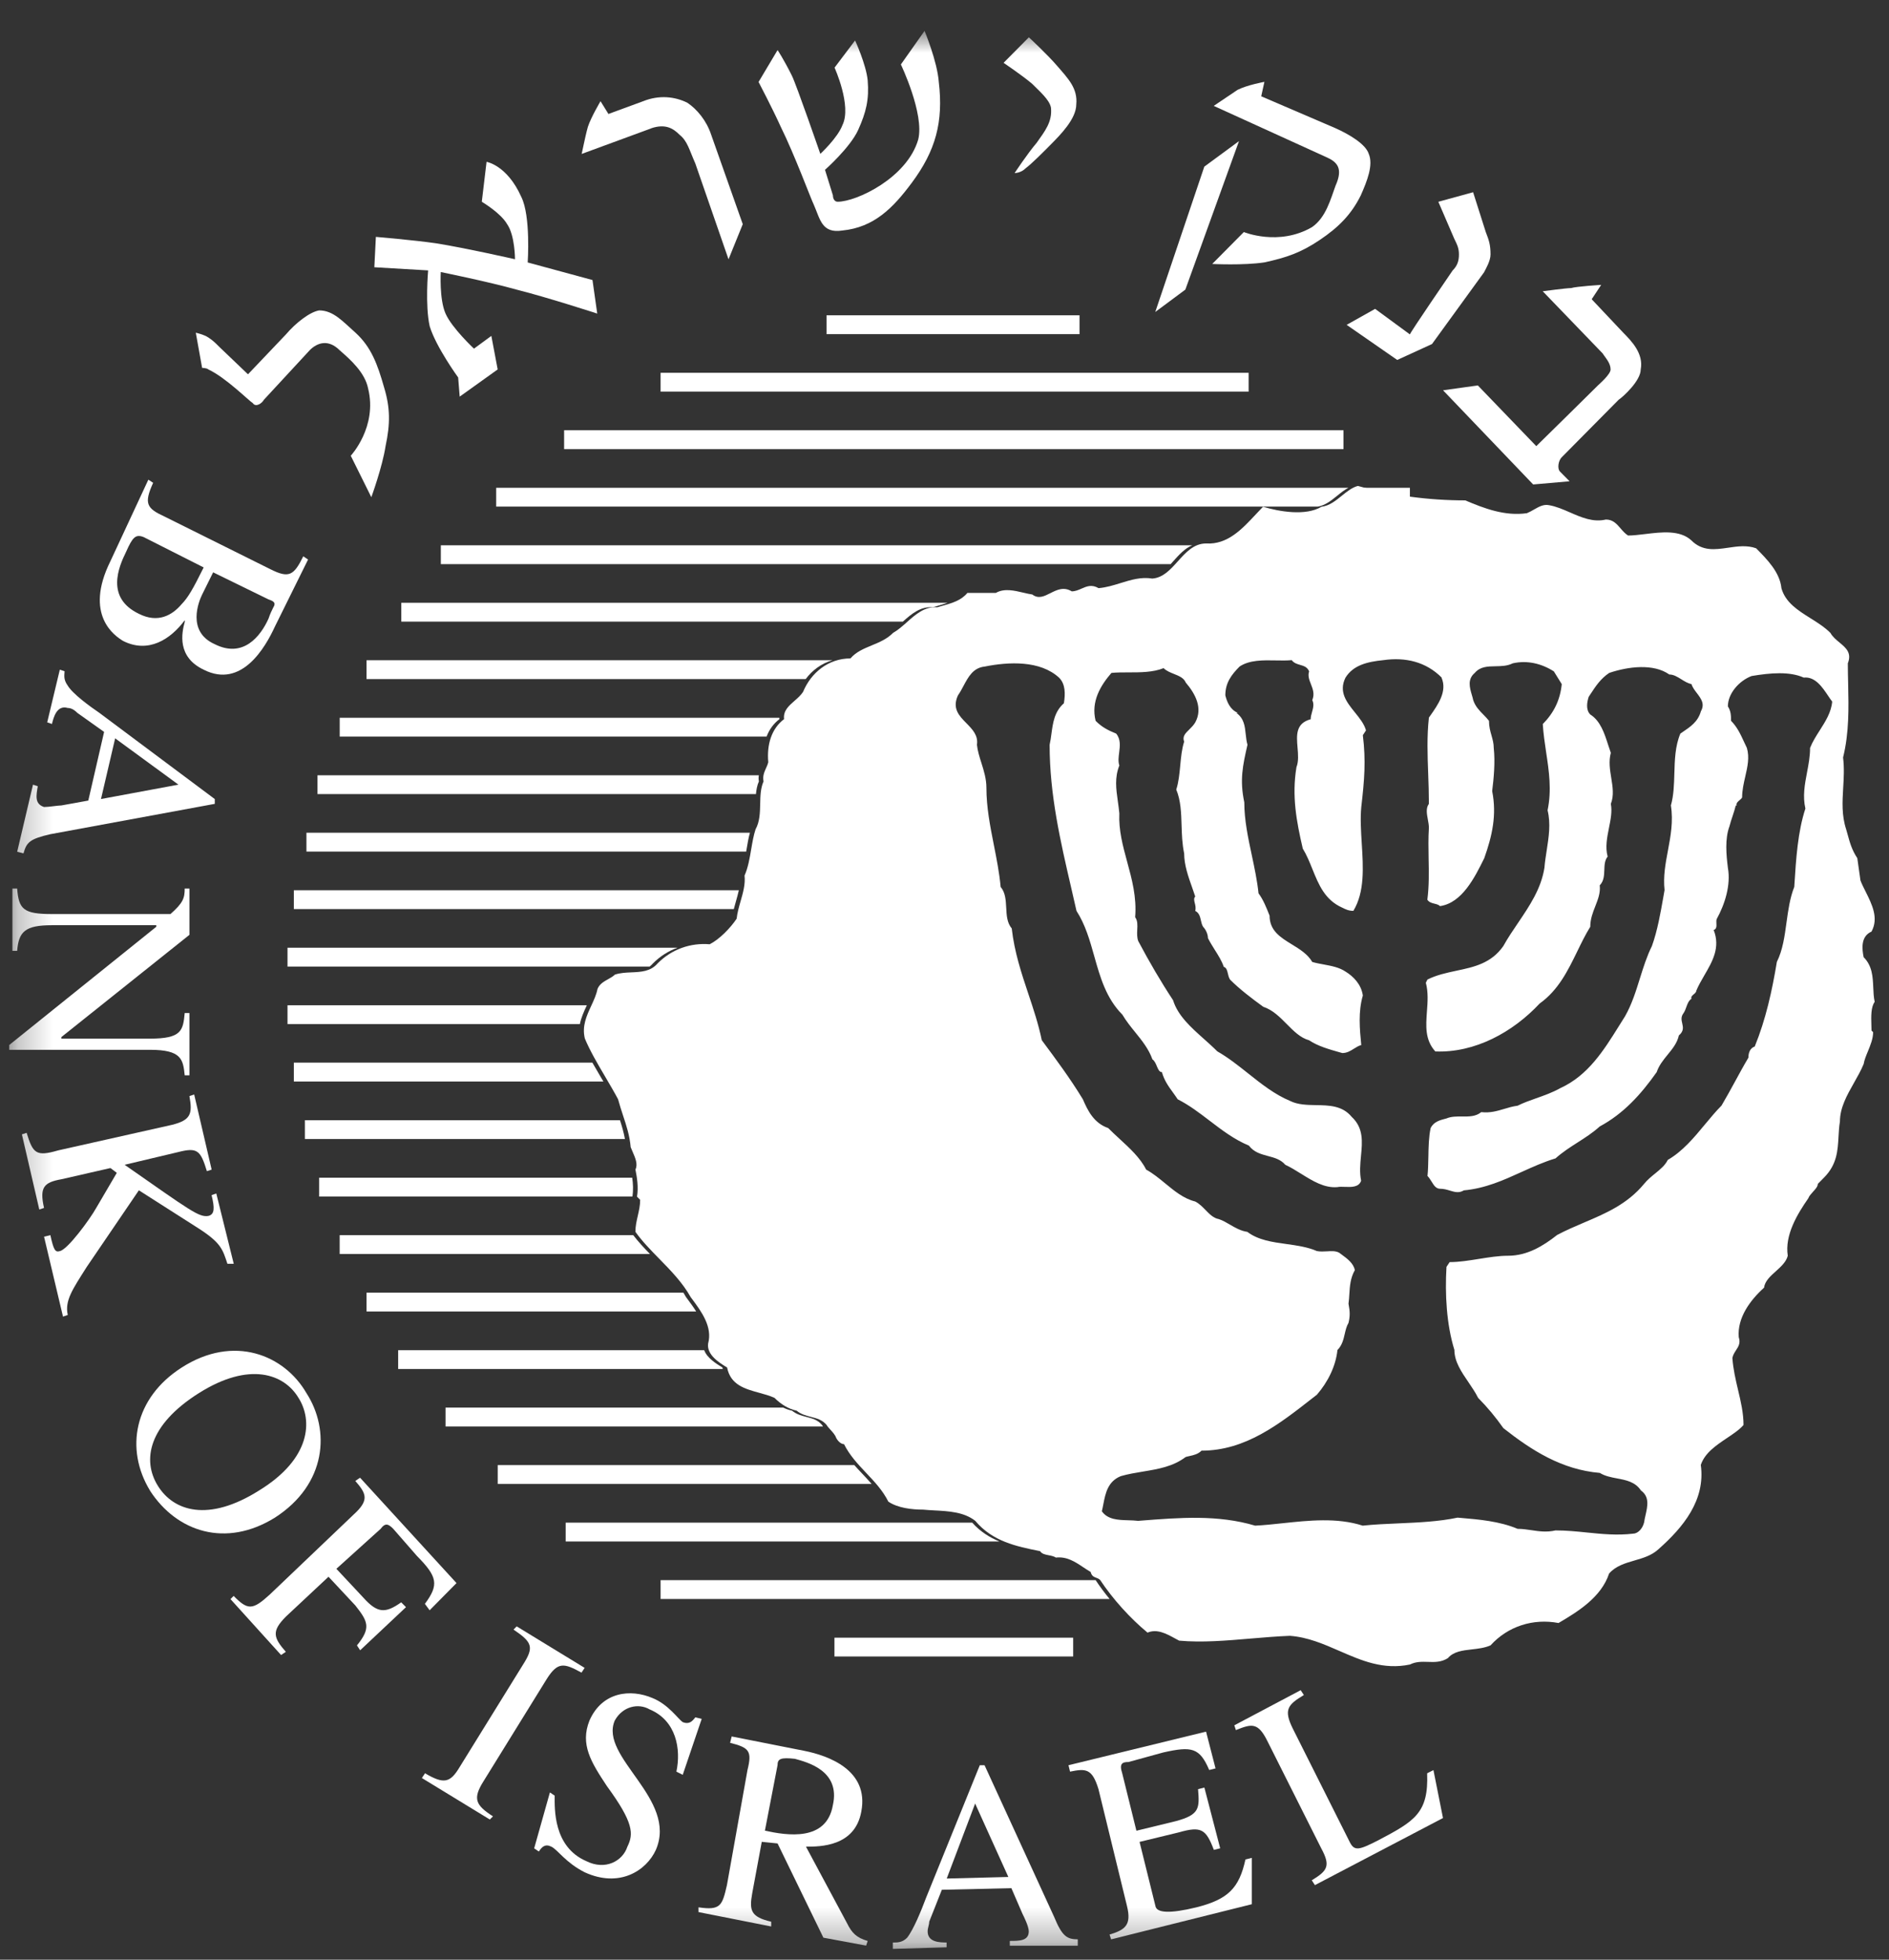 <svg width="54" height="56" viewBox="0 0 54 56" fill="none" xmlns="http://www.w3.org/2000/svg">
<rect x="0" y="0" width="54" height="56" fill="#333333" stroke="none"/>
<mask id="mask0_3928_1396" style="mask-type:luminance" maskUnits="userSpaceOnUse" x="0" y="0" width="54" height="56">
<path d="M53.59 0.883H0.264V55.691H53.59V0.883Z" fill="white"/>
</mask>
<g mask="url(#mask0_3928_1396)">
<path d="M5.415 30.728V28.948H5.28C5.234 29.452 5.189 29.68 4.286 29.68H1.755V29.635L5.415 26.714V25.391H5.28C5.28 25.665 5.234 25.801 4.873 26.12H1.484C0.671 26.12 0.535 25.982 0.49 25.391H0.355V27.171H0.49C0.535 26.623 0.716 26.439 1.484 26.439H4.467V26.484L0.264 29.862V29.999H4.286C5.189 29.999 5.234 30.271 5.28 30.728H5.415Z" fill="white"/>
</g>
<mask id="mask1_3928_1396" style="mask-type:luminance" maskUnits="userSpaceOnUse" x="0" y="0" width="54" height="56">
<path d="M53.59 0.883H0.264V55.691H53.59V0.883Z" fill="white"/>
</mask>
<g mask="url(#mask1_3928_1396)">
<path d="M6.048 34.152C6.138 34.518 6.138 34.699 5.959 34.746C5.688 34.791 5.46 34.608 3.563 33.285L5.101 32.92C5.643 32.782 5.733 32.874 5.914 33.467L6.05 33.422L5.551 31.276L5.415 31.322C5.506 31.825 5.46 32.007 4.918 32.143L1.665 32.873C1.032 33.056 0.942 32.964 0.761 32.371L0.626 32.416L1.123 34.563L1.259 34.518C1.123 33.923 1.259 33.787 1.756 33.698L3.157 33.378L3.339 33.515L2.75 34.519C2.571 34.839 1.937 35.706 1.711 35.751C1.575 35.797 1.53 35.706 1.44 35.295L1.259 35.34L1.801 37.623L1.937 37.576C1.847 37.165 2.074 36.844 2.478 36.206L3.97 34.014L5.688 35.11C6.321 35.52 6.366 35.704 6.501 36.114H6.682L6.183 34.105L6.048 34.152Z" fill="white"/>
</g>
<mask id="mask2_3928_1396" style="mask-type:luminance" maskUnits="userSpaceOnUse" x="0" y="0" width="54" height="56">
<path d="M53.59 0.883H0.264V55.691H53.59V0.883Z" fill="white"/>
</mask>
<g mask="url(#mask2_3928_1396)">
<path d="M4.286 42.594C5.054 43.781 6.456 44.237 7.857 43.369C9.348 42.411 9.439 40.86 8.761 39.811C8.128 38.716 6.683 38.123 5.192 39.08C3.836 39.948 3.565 41.408 4.288 42.595M4.511 42.456C4.059 41.726 4.24 40.721 5.686 39.809C7.132 38.898 8.126 39.262 8.534 39.947C8.941 40.585 8.896 41.681 7.403 42.594C5.957 43.505 4.963 43.187 4.511 42.456Z" fill="white"/>
</g>
<mask id="mask3_3928_1396" style="mask-type:luminance" maskUnits="userSpaceOnUse" x="0" y="0" width="54" height="56">
<path d="M53.59 0.883H0.264V55.691H53.59V0.883Z" fill="white"/>
</mask>
<g mask="url(#mask3_3928_1396)">
<path d="M10.296 47.158L11.606 45.926L11.469 45.788C11.017 46.107 10.793 46.107 10.384 45.651L9.616 44.83L10.881 43.688C11.016 43.505 11.107 43.551 11.242 43.688L11.92 44.464C12.507 45.057 12.552 45.285 12.146 45.832L12.282 46.015L13.05 45.238L10.293 42.227L10.157 42.319C10.473 42.683 10.564 42.866 10.112 43.277L7.718 45.56C7.219 46.017 7.085 46.017 6.679 45.605L6.589 45.696L8.035 47.294L8.171 47.202C7.809 46.791 7.764 46.609 8.171 46.198L9.391 45.057L10.159 45.879C10.52 46.336 10.611 46.518 10.204 47.019L10.294 47.156L10.296 47.158Z" fill="white"/>
</g>
<mask id="mask4_3928_1396" style="mask-type:luminance" maskUnits="userSpaceOnUse" x="0" y="0" width="54" height="56">
<path d="M53.59 0.883H0.264V55.691H53.59V0.883Z" fill="white"/>
</mask>
<g mask="url(#mask4_3928_1396)">
<path d="M12.059 50.808L14.002 51.994L14.093 51.904C13.596 51.585 13.506 51.402 13.822 50.901L15.629 47.98C15.946 47.478 16.126 47.524 16.623 47.797L16.713 47.661L14.77 46.475L14.68 46.567C15.222 46.933 15.268 47.07 14.951 47.569L13.143 50.49C12.871 50.947 12.692 50.993 12.15 50.673L12.059 50.81V50.808Z" fill="white"/>
</g>
<mask id="mask5_3928_1396" style="mask-type:luminance" maskUnits="userSpaceOnUse" x="0" y="0" width="54" height="56">
<path d="M53.59 0.883H0.264V55.691H53.59V0.883Z" fill="white"/>
</mask>
<g mask="url(#mask5_3928_1396)">
<path d="M20.059 49.119L19.878 49.074C19.833 49.119 19.741 49.303 19.517 49.211C19.381 49.12 19.11 48.709 18.659 48.526C18.026 48.253 17.213 48.343 16.851 49.166C16.579 49.849 16.895 50.353 17.348 51.038C18.116 52.087 18.116 52.406 17.934 52.772C17.8 53.183 17.303 53.456 16.759 53.183C15.81 52.772 15.856 51.677 15.856 51.312L15.72 51.22L15.27 52.818L15.404 52.909C15.494 52.772 15.585 52.681 15.765 52.772C15.946 52.862 16.172 53.228 16.714 53.502C17.708 53.958 18.478 53.456 18.749 52.862C19.381 51.402 17.122 50.215 17.574 49.166C17.801 48.756 18.252 48.664 18.568 48.846C19.336 49.166 19.472 49.987 19.336 50.626L19.517 50.717L20.059 49.119Z" fill="white"/>
</g>
<mask id="mask6_3928_1396" style="mask-type:luminance" maskUnits="userSpaceOnUse" x="0" y="0" width="54" height="56">
<path d="M53.59 0.883H0.264V55.691H53.59V0.883Z" fill="white"/>
</mask>
<g mask="url(#mask6_3928_1396)">
<path d="M24.802 55.464C24.485 55.373 24.35 55.235 24.215 54.96L23.04 52.77C23.447 52.77 24.441 52.77 24.622 51.766C24.848 50.579 23.673 50.168 22.995 50.032L20.916 49.621L20.871 49.803C21.413 49.94 21.504 50.032 21.368 50.579L20.781 53.866C20.645 54.458 20.6 54.596 19.968 54.504V54.64L22.046 55.051V54.915C21.459 54.777 21.414 54.594 21.505 54.093L21.776 52.632L22.228 52.678L23.538 55.371L24.76 55.598L24.805 55.462L24.802 55.464ZM22.227 50.443C22.227 50.26 22.317 50.215 22.724 50.26C23.041 50.351 24.035 50.581 23.809 51.583C23.628 52.632 22.498 52.451 21.866 52.313L22.227 50.443Z" fill="white"/>
</g>
<mask id="mask7_3928_1396" style="mask-type:luminance" maskUnits="userSpaceOnUse" x="0" y="0" width="54" height="56">
<path d="M53.59 0.883H0.264V55.691H53.59V0.883Z" fill="white"/>
</mask>
<g mask="url(#mask7_3928_1396)">
<path d="M30.813 55.418C30.497 55.418 30.361 55.327 30.135 54.779L28.145 50.443H28.009L26.473 54.231C26.337 54.596 26.112 55.145 25.931 55.373C25.795 55.51 25.66 55.51 25.523 55.51V55.692L27.06 55.646V55.509C26.879 55.509 26.518 55.509 26.518 55.19C26.518 55.096 26.563 55.007 26.563 54.915L26.924 54.002L28.912 53.956L29.228 54.687C29.273 54.777 29.409 55.051 29.409 55.19C29.409 55.464 29.138 55.464 28.867 55.464V55.601H30.81V55.418H30.813ZM27.063 53.683L27.876 51.538L28.825 53.636L27.063 53.681V53.683Z" fill="white"/>
</g>
<mask id="mask8_3928_1396" style="mask-type:luminance" maskUnits="userSpaceOnUse" x="0" y="0" width="54" height="56">
<path d="M53.59 0.883H0.264V55.691H53.59V0.883Z" fill="white"/>
</mask>
<g mask="url(#mask8_3928_1396)">
<path d="M35.784 53.09L35.603 53.136C35.423 53.957 35.106 54.276 34.202 54.504C33.448 54.687 33.057 54.671 33.028 54.459L32.576 52.634L33.706 52.36C34.339 52.179 34.475 52.27 34.7 52.862L34.881 52.817L34.429 51.081L34.248 51.127C34.293 51.674 34.293 51.857 33.616 52.04L32.486 52.315L32.08 50.672C31.99 50.398 32.08 50.351 32.26 50.351L33.255 50.078C34.068 49.895 34.294 49.94 34.567 50.579L34.748 50.534L34.477 49.483L30.544 50.443L30.589 50.626C31.041 50.534 31.221 50.534 31.402 51.128L32.215 54.46C32.351 55.009 32.17 55.145 31.718 55.282L31.763 55.419L35.784 54.415V53.09Z" fill="white"/>
</g>
<mask id="mask9_3928_1396" style="mask-type:luminance" maskUnits="userSpaceOnUse" x="0" y="0" width="54" height="56">
<path d="M53.59 0.883H0.264V55.691H53.59V0.883Z" fill="white"/>
</mask>
<g mask="url(#mask9_3928_1396)">
<path d="M37.183 48.298L35.285 49.302L35.33 49.439C35.782 49.258 35.963 49.209 36.234 49.76L37.77 52.818C38.041 53.32 37.952 53.456 37.499 53.731L37.589 53.869L41.25 51.952L40.977 50.582L40.797 50.673C40.842 51.814 40.435 52.041 39.396 52.59C38.854 52.865 38.718 52.91 38.583 52.635L36.956 49.395C36.685 48.848 36.82 48.712 37.273 48.437L37.182 48.299L37.183 48.298Z" fill="white"/>
</g>
<mask id="mask10_3928_1396" style="mask-type:luminance" maskUnits="userSpaceOnUse" x="0" y="0" width="54" height="56">
<path d="M53.59 0.883H0.264V55.691H53.59V0.883Z" fill="white"/>
</mask>
<g mask="url(#mask10_3928_1396)">
<path d="M8.851 10.01C9.077 9.782 9.393 9.691 9.711 10.01C10.027 10.284 10.434 10.649 10.524 11.105C10.794 12.201 10.027 13.023 10.027 13.023L10.615 14.208C10.615 14.208 10.931 13.344 11.022 12.748C11.158 12.11 11.158 11.653 10.977 11.061C10.796 10.423 10.615 9.919 10.163 9.508C9.802 9.189 9.531 8.87 9.124 8.87C8.853 8.915 8.446 9.235 8.175 9.555L7.089 10.696L6.276 9.919C6.14 9.783 6.095 9.738 5.959 9.646C5.823 9.555 5.597 9.508 5.597 9.508L5.778 10.513C5.778 10.513 5.914 10.513 5.959 10.559C6.456 10.789 7.133 11.47 7.224 11.517C7.314 11.655 7.496 11.517 7.541 11.427L8.851 10.011V10.01Z" fill="white"/>
</g>
<mask id="mask11_3928_1396" style="mask-type:luminance" maskUnits="userSpaceOnUse" x="0" y="0" width="54" height="56">
<path d="M53.59 0.883H0.264V55.691H53.59V0.883Z" fill="white"/>
</mask>
<g mask="url(#mask11_3928_1396)">
<path d="M10.703 7.637L12.239 7.727C12.239 7.727 12.149 8.731 12.284 9.325C12.465 9.918 13.097 10.786 13.097 10.786L13.141 11.334L14.227 10.557L14.046 9.599L13.549 9.963C13.549 9.963 12.915 9.371 12.736 8.959C12.555 8.548 12.6 7.774 12.6 7.774C12.6 7.774 13.954 8.048 14.767 8.276C15.671 8.504 17.073 8.961 17.073 8.961L16.937 8.002L15.085 7.5C15.085 7.5 15.176 6.178 14.903 5.629C14.496 4.717 13.909 4.625 13.909 4.625L13.773 5.766C13.773 5.766 14.314 6.085 14.496 6.404C14.722 6.725 14.722 7.408 14.722 7.408C14.722 7.408 13.321 7.089 12.462 6.952C11.829 6.861 10.745 6.769 10.745 6.769L10.701 7.635L10.703 7.637Z" fill="white"/>
</g>
<mask id="mask12_3928_1396" style="mask-type:luminance" maskUnits="userSpaceOnUse" x="0" y="0" width="54" height="56">
<path d="M53.59 0.883H0.264V55.691H53.59V0.883Z" fill="white"/>
</mask>
<g mask="url(#mask12_3928_1396)">
<path d="M18.612 3.667C19.019 3.529 19.244 3.667 19.425 3.85C19.651 4.032 19.696 4.261 19.877 4.672L20.826 7.41L21.233 6.406L20.33 3.85C20.194 3.44 19.923 3.121 19.652 2.938C19.291 2.756 18.839 2.71 18.387 2.892L17.393 3.257L17.167 2.892C17.167 2.892 16.896 3.349 16.806 3.623C16.716 3.943 16.625 4.445 16.625 4.4L18.614 3.669L18.612 3.667Z" fill="white"/>
</g>
<mask id="mask13_3928_1396" style="mask-type:luminance" maskUnits="userSpaceOnUse" x="0" y="0" width="54" height="56">
<path d="M53.59 0.883H0.264V55.691H53.59V0.883Z" fill="white"/>
</mask>
<g mask="url(#mask13_3928_1396)">
<path d="M22.228 1.431L21.685 2.342C21.685 2.342 22.092 3.119 22.318 3.621C22.724 4.442 23.177 5.676 23.267 5.857C23.448 6.268 23.493 6.678 24.08 6.587C24.983 6.497 25.526 5.949 26.068 5.219C26.746 4.307 26.972 3.485 26.837 2.344C26.793 1.751 26.43 0.883 26.43 0.883L25.753 1.842C25.753 1.842 26.43 3.255 26.249 3.986C25.933 5.08 24.487 5.765 23.945 5.765C23.855 5.765 23.81 5.674 23.81 5.582L23.584 4.853C23.584 4.853 24.307 4.214 24.533 3.711C24.759 3.209 24.849 2.843 24.804 2.295C24.759 1.84 24.444 1.156 24.444 1.156L23.857 1.933C23.857 1.933 24.354 3.026 24.083 3.574C23.947 3.939 23.45 4.397 23.45 4.397C23.45 4.397 22.771 2.433 22.637 2.161C22.41 1.704 22.229 1.431 22.229 1.431" fill="white"/>
</g>
<mask id="mask14_3928_1396" style="mask-type:luminance" maskUnits="userSpaceOnUse" x="0" y="0" width="54" height="56">
<path d="M53.59 0.883H0.264V55.691H53.59V0.883Z" fill="white"/>
</mask>
<g mask="url(#mask14_3928_1396)">
<path d="M29.412 1.066L28.689 1.795C28.689 1.795 29.23 2.161 29.501 2.391C29.727 2.619 29.998 2.847 30.043 3.074C30.088 3.485 29.862 3.757 29.636 4.079C29.365 4.398 29.004 4.946 29.004 4.946C29.004 4.946 29.186 4.946 29.32 4.808C29.501 4.672 29.817 4.353 30.043 4.125C30.314 3.851 30.767 3.395 30.767 2.983C30.811 2.528 30.54 2.252 30.224 1.887C29.953 1.568 29.412 1.066 29.412 1.066Z" fill="white"/>
</g>
<mask id="mask15_3928_1396" style="mask-type:luminance" maskUnits="userSpaceOnUse" x="0" y="0" width="54" height="56">
<path d="M53.59 0.883H0.264V55.691H53.59V0.883Z" fill="white"/>
</mask>
<g mask="url(#mask15_3928_1396)">
<path d="M35.421 4.031L34.427 4.762L33.025 8.915L33.885 8.276L35.419 4.031H35.421ZM34.699 3.027L37.907 4.487C38.223 4.624 38.404 4.806 38.178 5.308C38.042 5.674 37.907 6.22 37.5 6.494C36.551 7.041 35.557 6.631 35.557 6.631L34.653 7.543C34.653 7.543 35.557 7.588 36.145 7.498C36.777 7.36 37.184 7.222 37.726 6.858C38.268 6.494 38.63 6.128 38.901 5.581C39.083 5.169 39.264 4.713 39.127 4.394C39.038 4.12 38.585 3.847 38.178 3.664L36.054 2.752L36.145 2.339C36.145 2.339 35.648 2.43 35.377 2.568L34.699 3.024V3.027Z" fill="white"/>
</g>
<mask id="mask16_3928_1396" style="mask-type:luminance" maskUnits="userSpaceOnUse" x="0" y="0" width="54" height="56">
<path d="M53.59 0.883H0.264V55.691H53.59V0.883Z" fill="white"/>
</mask>
<g mask="url(#mask16_3928_1396)">
<path d="M42.427 7.774C42.474 7.683 42.609 7.454 42.609 7.272C42.609 6.998 42.564 6.862 42.474 6.634L42.111 5.493L41.117 5.766L41.57 6.817C41.659 7 41.706 7.091 41.706 7.274C41.706 7.456 41.661 7.594 41.525 7.73C41.525 7.73 40.304 9.511 40.304 9.556L39.31 8.826L38.496 9.283L39.942 10.286L40.936 9.831L42.427 7.777V7.774Z" fill="white"/>
</g>
<mask id="mask17_3928_1396" style="mask-type:luminance" maskUnits="userSpaceOnUse" x="0" y="0" width="54" height="56">
<path d="M53.59 0.883H0.264V55.691H53.59V0.883Z" fill="white"/>
</mask>
<g mask="url(#mask17_3928_1396)">
<path d="M45.815 10.102C45.906 10.239 46.041 10.376 46.041 10.559C46.041 10.696 45.724 10.97 45.679 11.014C45.543 11.153 43.917 12.749 43.917 12.749L42.246 11.014L41.252 11.153L43.828 13.844L44.869 13.753L44.598 13.479C44.507 13.389 44.551 13.159 44.643 13.068L46.27 11.425C46.406 11.334 46.902 10.879 46.902 10.559C46.992 10.102 46.631 9.738 46.405 9.509L45.501 8.551L45.772 8.141C45.772 8.141 45.05 8.186 44.914 8.232C44.778 8.232 44.101 8.323 44.101 8.323L45.818 10.103L45.815 10.102Z" fill="white"/>
</g>
<mask id="mask18_3928_1396" style="mask-type:luminance" maskUnits="userSpaceOnUse" x="0" y="0" width="54" height="56">
<path d="M53.59 0.883H0.264V55.691H53.59V0.883Z" fill="white"/>
</mask>
<g mask="url(#mask18_3928_1396)">
<path d="M8.67 15.897C8.399 16.444 8.264 16.537 7.722 16.262L4.693 14.756C4.196 14.527 4.107 14.391 4.378 13.797L4.241 13.707L3.157 16.035C2.389 17.586 3.292 18.178 3.52 18.316C4.241 18.68 4.875 18.271 5.282 17.723V17.769C5.192 18.089 5.056 18.774 5.824 19.138C6.909 19.686 7.586 18.497 7.858 17.906L8.807 15.989L8.672 15.899L8.67 15.897ZM5.822 16.216C5.506 16.854 5.37 17.082 5.19 17.267C4.919 17.586 4.512 17.814 3.97 17.54C3.021 17.084 3.383 16.216 3.609 15.76C3.791 15.348 3.88 15.258 4.107 15.348L5.824 16.216H5.822ZM7.676 17.129C7.812 17.175 7.902 17.221 7.812 17.359C7.765 17.45 7.722 17.542 7.676 17.678C7.45 18.18 6.953 18.819 6.138 18.408C5.325 18.044 5.687 17.176 5.777 16.993L6.093 16.355L7.676 17.129Z" fill="white"/>
</g>
<mask id="mask19_3928_1396" style="mask-type:luminance" maskUnits="userSpaceOnUse" x="0" y="0" width="54" height="56">
<path d="M53.59 0.883H0.264V55.691H53.59V0.883Z" fill="white"/>
</mask>
<g mask="url(#mask19_3928_1396)">
<path d="M0.671 24.386C0.761 24.067 0.851 23.974 1.439 23.838L6.14 22.971V22.834L2.84 20.37C2.569 20.187 2.072 19.823 1.937 19.593C1.801 19.41 1.846 19.273 1.846 19.182L1.71 19.137L1.349 20.642L1.485 20.688C1.53 20.505 1.621 20.139 1.937 20.231C2.027 20.231 2.119 20.278 2.208 20.369L2.976 20.915L2.524 22.877L1.756 23.016C1.666 23.016 1.395 23.061 1.259 23.061C0.988 22.971 1.033 22.742 1.08 22.467L0.943 22.422L0.491 24.34L0.674 24.386H0.671ZM3.292 21.099L5.101 22.422L2.887 22.833L3.292 21.098V21.099Z" fill="white"/>
</g>
<path fill-rule="evenodd" clip-rule="evenodd" d="M43.649 14.665C43.016 14.755 42.429 14.528 41.887 14.299H41.888C40.849 14.299 39.809 14.163 38.817 13.886C38.653 13.928 38.507 14.046 38.358 14.166C38.181 14.309 38 14.456 37.778 14.48C37.326 14.754 36.558 14.618 36.106 14.48C36.035 14.552 35.964 14.628 35.892 14.706C35.505 15.12 35.088 15.568 34.479 15.53C34.128 15.53 33.899 15.786 33.671 16.039C33.458 16.276 33.247 16.511 32.941 16.533C32.621 16.48 32.331 16.57 32.036 16.661C31.833 16.724 31.627 16.788 31.405 16.807C31.209 16.693 31.064 16.756 30.918 16.82C30.829 16.859 30.74 16.898 30.637 16.898C30.407 16.758 30.211 16.857 30.027 16.95C29.851 17.039 29.685 17.123 29.509 16.988C29.428 16.977 29.343 16.957 29.254 16.936C28.992 16.874 28.705 16.806 28.468 16.943H27.655C27.476 17.16 27.212 17.234 26.975 17.301C26.913 17.319 26.852 17.335 26.796 17.354C26.436 17.324 26.175 17.556 25.922 17.782C25.794 17.896 25.667 18.008 25.531 18.084C25.355 18.263 25.134 18.354 24.919 18.443C24.693 18.536 24.472 18.628 24.311 18.815C23.679 18.815 23.182 19.226 22.956 19.773C22.892 19.869 22.802 19.949 22.712 20.027C22.546 20.172 22.385 20.313 22.414 20.55C22.053 20.822 21.917 21.279 21.962 21.781C21.947 21.843 21.922 21.899 21.896 21.955C21.847 22.066 21.797 22.177 21.827 22.33C21.741 22.523 21.736 22.746 21.731 22.972C21.725 23.225 21.72 23.48 21.599 23.698C21.541 23.875 21.508 24.07 21.474 24.268C21.431 24.526 21.386 24.788 21.284 25.021C21.311 25.267 21.24 25.514 21.169 25.76C21.122 25.925 21.076 26.089 21.058 26.253C20.876 26.526 20.559 26.847 20.288 26.983C19.746 26.938 19.204 27.12 18.797 27.532C18.598 27.762 18.326 27.774 18.051 27.786C17.89 27.793 17.727 27.8 17.577 27.851C17.527 27.902 17.457 27.94 17.386 27.98C17.265 28.047 17.136 28.119 17.08 28.262C17.048 28.425 16.975 28.583 16.901 28.743C16.768 29.03 16.632 29.326 16.719 29.677C16.863 30.024 17.078 30.39 17.298 30.763C17.424 30.978 17.552 31.194 17.668 31.411C17.713 31.579 17.764 31.732 17.812 31.88C17.909 32.173 17.999 32.447 18.029 32.781C18.046 32.822 18.064 32.864 18.081 32.905C18.162 33.091 18.24 33.27 18.165 33.42C18.21 33.648 18.255 33.922 18.21 34.196L18.3 34.286C18.3 34.447 18.266 34.595 18.232 34.744C18.198 34.892 18.164 35.04 18.164 35.2C18.358 35.473 18.601 35.721 18.848 35.973C19.177 36.309 19.513 36.652 19.746 37.07C19.758 37.085 19.77 37.101 19.782 37.117C20.047 37.475 20.374 37.913 20.243 38.392C20.197 38.713 20.559 38.941 20.785 39.077C20.883 39.575 21.291 39.687 21.698 39.799C21.851 39.841 22.004 39.883 22.14 39.945C22.321 40.128 22.547 40.266 22.773 40.311C22.898 40.415 23.042 40.452 23.183 40.489C23.348 40.531 23.509 40.573 23.631 40.721C23.65 40.757 23.69 40.801 23.734 40.85C23.8 40.922 23.875 41.004 23.902 41.086C23.948 41.177 24.038 41.268 24.128 41.268C24.287 41.588 24.525 41.84 24.763 42.092C25 42.342 25.236 42.593 25.395 42.911C25.666 43.094 26.071 43.139 26.389 43.139C26.492 43.149 26.598 43.155 26.707 43.161C27.121 43.183 27.557 43.206 27.88 43.46C28.376 44.051 29.05 44.188 29.727 44.325L29.732 44.326C29.784 44.406 29.881 44.424 29.98 44.443C30.053 44.457 30.126 44.471 30.184 44.509C30.498 44.474 30.732 44.629 30.967 44.786C31.037 44.832 31.106 44.879 31.178 44.92C31.206 45.036 31.27 45.06 31.337 45.086C31.376 45.1 31.415 45.115 31.449 45.149C31.811 45.696 32.307 46.243 32.804 46.654C33.072 46.538 33.341 46.684 33.581 46.815C33.624 46.839 33.667 46.862 33.708 46.883C34.361 46.942 35.051 46.883 35.755 46.823C36.124 46.792 36.498 46.76 36.871 46.745C37.383 46.782 37.84 46.981 38.294 47.179C38.922 47.453 39.545 47.724 40.306 47.565C40.476 47.479 40.647 47.485 40.818 47.49C41.008 47.497 41.199 47.503 41.39 47.383C41.551 47.193 41.808 47.163 42.075 47.133C42.258 47.112 42.445 47.091 42.61 47.017C43.107 46.47 43.83 46.242 44.553 46.379C45.096 46.059 45.773 45.649 45.999 44.964C46.19 44.748 46.455 44.671 46.723 44.593C46.964 44.523 47.208 44.453 47.4 44.279C48.123 43.641 48.757 42.866 48.62 41.862C48.734 41.519 49.059 41.302 49.363 41.097C49.546 40.975 49.722 40.858 49.841 40.721C49.841 40.379 49.764 40.051 49.684 39.715C49.615 39.422 49.545 39.123 49.523 38.804C49.541 38.717 49.585 38.649 49.627 38.584C49.696 38.479 49.761 38.379 49.705 38.211C49.66 37.664 50.022 37.162 50.428 36.797C50.452 36.608 50.608 36.468 50.766 36.327C50.913 36.194 51.062 36.06 51.106 35.884C51.016 35.292 51.377 34.697 51.694 34.241C51.714 34.181 51.77 34.12 51.825 34.059C51.895 33.983 51.965 33.907 51.965 33.831L52.145 33.648C52.513 33.277 52.535 32.882 52.557 32.48C52.565 32.337 52.573 32.194 52.597 32.05C52.597 31.654 52.798 31.297 53 30.941C53.1 30.765 53.2 30.588 53.275 30.407C53.294 30.293 53.344 30.17 53.397 30.043C53.469 29.867 53.546 29.681 53.546 29.495L53.5 29.45C53.5 29.398 53.498 29.342 53.496 29.285C53.489 29.044 53.482 28.777 53.591 28.629C53.562 28.5 53.556 28.361 53.55 28.22C53.537 27.915 53.523 27.601 53.275 27.352C53.229 27.123 53.184 26.759 53.5 26.621C53.709 26.235 53.516 25.849 53.334 25.483C53.279 25.374 53.225 25.266 53.184 25.161L53.094 24.523C52.939 24.288 52.884 24.088 52.814 23.836C52.802 23.793 52.79 23.748 52.776 23.701C52.644 23.299 52.667 22.914 52.69 22.516C52.707 22.235 52.724 21.948 52.687 21.646C52.863 20.933 52.847 20.222 52.832 19.532C52.827 19.337 52.823 19.145 52.823 18.955C52.941 18.656 52.769 18.514 52.586 18.361C52.489 18.281 52.388 18.198 52.326 18.087C52.162 17.922 51.956 17.792 51.751 17.664C51.393 17.439 51.04 17.217 50.925 16.81C50.88 16.353 50.519 15.989 50.202 15.668C49.938 15.573 49.666 15.613 49.4 15.652C49.028 15.706 48.665 15.759 48.348 15.44C48.02 15.141 47.501 15.204 47.033 15.261C46.857 15.282 46.689 15.303 46.541 15.303C46.458 15.252 46.393 15.177 46.329 15.102C46.218 14.973 46.108 14.846 45.908 14.846C45.542 14.932 45.212 14.787 44.883 14.644C44.684 14.557 44.486 14.471 44.281 14.436C44.126 14.404 43.993 14.48 43.851 14.561C43.786 14.598 43.72 14.636 43.649 14.665ZM40.886 20.452C41.106 20.14 41.379 19.753 41.208 19.365L41.218 19.368C40.766 18.911 40.178 18.774 39.547 18.864C39.094 18.91 38.688 19.002 38.462 19.366C38.261 19.773 38.499 20.069 38.734 20.36C38.868 20.526 39 20.69 39.049 20.872L38.959 21.009C39.049 21.74 39.004 22.287 38.914 23.063C38.883 23.392 38.906 23.747 38.928 24.106C38.971 24.793 39.014 25.49 38.688 26.029C38.553 26.029 38.462 25.983 38.372 25.938C37.874 25.718 37.698 25.282 37.518 24.838C37.437 24.637 37.355 24.434 37.242 24.249C37.061 23.472 36.925 22.744 37.061 21.923C37.126 21.758 37.109 21.558 37.092 21.36C37.063 21.011 37.034 20.67 37.468 20.553C37.468 20.484 37.487 20.416 37.506 20.348C37.538 20.234 37.57 20.12 37.513 20.006C37.586 19.835 37.529 19.69 37.475 19.551C37.427 19.429 37.381 19.312 37.423 19.185C37.373 19.06 37.271 19.03 37.166 19C37.078 18.974 36.987 18.948 36.926 18.864C36.788 18.878 36.633 18.875 36.474 18.872C36.109 18.865 35.718 18.857 35.435 19.047C35.209 19.276 35.028 19.505 35.028 19.87C35.073 20.052 35.163 20.281 35.389 20.372H35.344C35.564 20.53 35.587 20.753 35.611 20.982C35.622 21.083 35.633 21.185 35.661 21.283C35.525 21.876 35.435 22.287 35.57 22.927C35.57 23.431 35.677 23.936 35.785 24.441C35.862 24.803 35.939 25.166 35.977 25.528C36.113 25.71 36.203 25.938 36.293 26.166C36.293 26.597 36.607 26.789 36.93 26.987C37.154 27.124 37.383 27.265 37.513 27.489C37.619 27.52 37.731 27.541 37.843 27.561C38.062 27.602 38.282 27.642 38.462 27.763C38.688 27.9 38.914 28.129 38.959 28.448C38.824 28.904 38.868 29.406 38.914 29.863C38.841 29.882 38.775 29.923 38.708 29.965C38.609 30.028 38.507 30.092 38.372 30.092C38.345 30.084 38.317 30.077 38.29 30.069C37.994 29.985 37.671 29.894 37.423 29.727C37.175 29.659 36.983 29.465 36.785 29.265C36.587 29.065 36.384 28.86 36.113 28.77C35.796 28.541 35.435 28.267 35.164 27.994C35.127 27.938 35.112 27.873 35.099 27.814C35.079 27.73 35.062 27.655 34.983 27.628C34.929 27.463 34.825 27.298 34.721 27.134C34.653 27.025 34.585 26.916 34.531 26.807C34.531 26.715 34.484 26.579 34.395 26.487C34.36 26.435 34.345 26.37 34.33 26.304C34.306 26.196 34.281 26.086 34.168 26.03C34.19 25.945 34.171 25.869 34.154 25.803C34.136 25.729 34.121 25.668 34.168 25.62C34.141 25.538 34.112 25.457 34.084 25.375C33.967 25.046 33.851 24.716 33.851 24.388C33.794 24.116 33.785 23.844 33.777 23.579C33.766 23.221 33.755 22.876 33.625 22.562C33.693 22.356 33.716 22.116 33.739 21.875C33.761 21.637 33.784 21.399 33.851 21.194C33.793 21.046 33.885 20.955 33.995 20.848C34.055 20.789 34.12 20.725 34.168 20.644C34.393 20.233 34.168 19.823 33.896 19.504C33.844 19.373 33.704 19.316 33.559 19.258C33.451 19.215 33.34 19.17 33.263 19.093C32.961 19.214 32.599 19.214 32.258 19.214C32.087 19.214 31.922 19.214 31.772 19.229C31.456 19.595 31.183 20.051 31.32 20.598C31.499 20.78 31.68 20.872 31.907 20.963C32.041 21.124 32.016 21.318 31.993 21.506C31.976 21.636 31.96 21.763 31.998 21.874C31.86 22.223 31.905 22.543 31.955 22.898C31.971 23.009 31.987 23.124 31.998 23.244C31.976 23.723 32.097 24.17 32.221 24.625C32.358 25.126 32.497 25.637 32.45 26.21C32.523 26.309 32.517 26.435 32.51 26.567C32.505 26.677 32.499 26.791 32.54 26.895C32.856 27.488 33.173 28.035 33.534 28.582C33.668 29.022 34.048 29.361 34.421 29.693C34.551 29.81 34.681 29.925 34.799 30.044C35.109 30.22 35.394 30.447 35.679 30.673C36.059 30.975 36.438 31.276 36.877 31.459C37.1 31.571 37.361 31.575 37.622 31.58C37.997 31.586 38.373 31.592 38.639 31.914C38.983 32.233 38.945 32.625 38.906 33.032C38.884 33.267 38.861 33.507 38.91 33.74C38.846 33.931 38.63 33.923 38.443 33.916C38.362 33.913 38.287 33.91 38.232 33.923C37.859 33.955 37.529 33.749 37.198 33.544C37.047 33.45 36.896 33.356 36.741 33.284C36.611 33.131 36.429 33.083 36.245 33.034C36.045 32.98 35.843 32.926 35.702 32.737C35.283 32.563 34.931 32.294 34.581 32.027C34.288 31.803 33.996 31.58 33.667 31.414C33.621 31.344 33.574 31.28 33.53 31.218C33.399 31.038 33.282 30.875 33.215 30.637C33.141 30.637 33.107 30.556 33.07 30.468C33.039 30.394 33.006 30.314 32.944 30.272C32.835 29.97 32.644 29.735 32.45 29.495C32.322 29.337 32.193 29.177 32.085 28.995C31.62 28.527 31.45 27.925 31.281 27.324C31.154 26.872 31.026 26.421 30.773 26.029C30.725 25.816 30.677 25.606 30.628 25.396C30.311 24.029 30.005 22.708 30.005 21.283C30.028 21.18 30.043 21.074 30.057 20.968C30.1 20.652 30.142 20.336 30.413 20.096C30.457 19.824 30.457 19.549 30.278 19.368C29.736 18.866 28.832 18.911 28.153 19.047C27.821 19.081 27.684 19.337 27.545 19.597C27.495 19.691 27.445 19.785 27.385 19.87C27.212 20.244 27.418 20.455 27.626 20.666C27.797 20.84 27.969 21.015 27.927 21.283C27.947 21.461 28 21.63 28.055 21.802C28.126 22.027 28.198 22.257 28.198 22.515C28.198 23.07 28.305 23.61 28.412 24.152C28.49 24.546 28.568 24.942 28.605 25.345C28.741 25.504 28.752 25.72 28.764 25.937C28.775 26.154 28.786 26.37 28.922 26.531C29 27.214 29.199 27.808 29.396 28.398C29.541 28.831 29.685 29.262 29.781 29.725C30.188 30.272 30.595 30.82 30.956 31.414C31.092 31.733 31.272 32.097 31.679 32.235C31.778 32.336 31.888 32.436 31.999 32.539C32.293 32.809 32.599 33.09 32.764 33.422C32.962 33.531 33.137 33.675 33.312 33.819C33.576 34.036 33.838 34.252 34.166 34.334C34.284 34.394 34.376 34.489 34.465 34.58C34.58 34.698 34.69 34.81 34.842 34.837C34.953 34.874 35.056 34.934 35.16 34.995C35.313 35.084 35.469 35.175 35.657 35.202C35.967 35.437 36.367 35.493 36.771 35.549C37.072 35.591 37.375 35.633 37.645 35.75C37.742 35.769 37.84 35.763 37.934 35.758C38.058 35.75 38.175 35.743 38.278 35.795C38.301 35.812 38.324 35.829 38.348 35.846C38.513 35.967 38.69 36.096 38.73 36.295C38.601 36.525 38.587 36.754 38.573 36.983C38.567 37.074 38.562 37.164 38.549 37.255C38.594 37.484 38.594 37.62 38.549 37.803C38.493 37.896 38.468 38.005 38.442 38.116C38.405 38.277 38.367 38.443 38.233 38.578C38.187 39.033 37.962 39.491 37.645 39.856C37.602 39.889 37.56 39.922 37.517 39.955C36.565 40.7 35.602 41.454 34.347 41.454C34.248 41.554 34.125 41.581 34.013 41.606C33.971 41.615 33.93 41.624 33.893 41.636C33.531 41.91 33.107 41.98 32.677 42.051C32.464 42.086 32.249 42.122 32.04 42.182C31.667 42.333 31.602 42.67 31.54 42.987C31.527 43.055 31.514 43.122 31.498 43.186C31.667 43.426 31.964 43.435 32.253 43.443C32.35 43.446 32.447 43.449 32.537 43.46L32.584 43.456C33.742 43.365 34.812 43.281 35.881 43.597C36.132 43.585 36.394 43.557 36.664 43.528C37.417 43.448 38.223 43.361 38.955 43.597C39.281 43.562 39.627 43.547 39.977 43.532C40.549 43.507 41.134 43.481 41.666 43.368C41.694 43.37 41.722 43.373 41.75 43.375C42.273 43.419 42.869 43.47 43.383 43.688C43.518 43.688 43.647 43.707 43.776 43.726C43.994 43.759 44.214 43.791 44.468 43.733C44.779 43.733 45.075 43.763 45.368 43.793C45.8 43.837 46.225 43.88 46.683 43.826C46.818 43.826 46.954 43.688 46.999 43.505C47.008 43.438 47.024 43.368 47.04 43.298C47.099 43.037 47.159 42.772 46.909 42.592C46.746 42.345 46.486 42.296 46.226 42.247C46.052 42.214 45.879 42.181 45.734 42.09C44.65 41.998 43.79 41.451 42.977 40.811C42.751 40.492 42.525 40.219 42.254 39.945C42.179 39.793 42.078 39.646 41.978 39.498C41.777 39.204 41.576 38.91 41.576 38.575C41.35 37.845 41.304 36.977 41.35 36.202L41.44 36.066C41.711 36.066 41.993 36.02 42.276 35.975C42.559 35.93 42.841 35.884 43.112 35.884C43.654 35.884 44.106 35.611 44.514 35.29C44.765 35.156 45.024 35.046 45.282 34.936C45.905 34.672 46.519 34.41 46.999 33.83C47.095 33.712 47.208 33.62 47.317 33.532C47.462 33.413 47.599 33.302 47.677 33.145C48.101 32.9 48.424 32.512 48.74 32.13C48.896 31.943 49.049 31.758 49.213 31.592C49.347 31.366 49.47 31.14 49.594 30.914C49.719 30.684 49.844 30.454 49.981 30.224C49.981 30.088 50.026 29.951 50.162 29.905C50.478 29.13 50.659 28.309 50.794 27.488C50.963 27.148 51.016 26.756 51.07 26.361C51.118 26.014 51.166 25.663 51.292 25.344C51.294 25.318 51.295 25.292 51.297 25.266C51.342 24.553 51.392 23.766 51.61 23.105C51.528 22.751 51.592 22.412 51.657 22.07C51.701 21.84 51.744 21.609 51.744 21.371C51.814 21.194 51.919 21.03 52.023 20.867C52.186 20.61 52.349 20.355 52.376 20.048C52.339 20.002 52.301 19.944 52.259 19.882C52.096 19.639 51.888 19.327 51.563 19.363C51.157 19.182 50.614 19.227 50.072 19.318C49.71 19.456 49.394 19.821 49.394 20.186C49.484 20.323 49.484 20.459 49.484 20.597C49.659 20.774 49.754 20.979 49.851 21.189C49.879 21.25 49.907 21.311 49.937 21.372C50.017 21.642 49.955 21.912 49.891 22.191C49.847 22.384 49.801 22.582 49.801 22.788C49.786 22.818 49.755 22.844 49.725 22.869C49.674 22.913 49.623 22.956 49.646 23.023C49.634 23.016 49.62 23.016 49.62 23.016C49.598 23.109 49.563 23.215 49.529 23.32C49.495 23.42 49.462 23.52 49.44 23.61C49.304 23.974 49.349 24.431 49.394 24.795C49.484 25.297 49.304 25.844 49.078 26.256C49.061 26.29 49.063 26.337 49.066 26.385C49.07 26.465 49.074 26.548 48.988 26.576C49.185 27.075 48.952 27.475 48.723 27.868C48.638 28.015 48.553 28.161 48.491 28.31C48.491 28.351 48.454 28.383 48.417 28.414C48.373 28.452 48.33 28.488 48.355 28.538C48.272 28.595 48.239 28.685 48.206 28.778C48.185 28.836 48.164 28.895 48.129 28.948C48.046 29.054 48.067 29.149 48.089 29.244C48.114 29.355 48.139 29.465 47.993 29.589C47.945 29.805 47.81 29.971 47.673 30.138C47.549 30.29 47.424 30.443 47.359 30.637C46.907 31.276 46.41 31.825 45.732 32.189C45.528 32.373 45.313 32.51 45.097 32.648C44.884 32.784 44.67 32.921 44.467 33.102C44.124 33.206 43.807 33.35 43.491 33.493C42.975 33.727 42.463 33.959 41.846 34.016C41.708 34.1 41.586 34.064 41.45 34.023C41.365 33.997 41.274 33.97 41.169 33.97C41.05 33.97 40.99 33.873 40.925 33.767C40.89 33.711 40.854 33.652 40.807 33.604C40.825 33.44 40.828 33.252 40.832 33.061C40.837 32.776 40.843 32.482 40.897 32.236C40.985 32.055 41.161 32.009 41.34 31.963L41.349 31.961C41.486 31.902 41.641 31.904 41.795 31.905C41.994 31.907 42.19 31.908 42.343 31.78C42.597 31.809 42.798 31.748 43.001 31.688C43.123 31.651 43.246 31.614 43.382 31.597C43.544 31.515 43.723 31.452 43.909 31.386C44.139 31.305 44.378 31.221 44.603 31.095C45.397 30.733 45.843 30.019 46.277 29.324C46.336 29.229 46.395 29.134 46.455 29.04C46.65 28.696 46.765 28.325 46.88 27.956C46.979 27.641 47.077 27.327 47.223 27.033C47.381 26.594 47.469 26.088 47.549 25.634C47.561 25.566 47.572 25.5 47.584 25.435C47.541 25.045 47.611 24.676 47.681 24.303C47.758 23.89 47.837 23.472 47.765 23.016C47.846 22.732 47.855 22.421 47.864 22.106C47.875 21.714 47.886 21.317 48.036 20.963C48.052 20.952 48.068 20.942 48.083 20.931C48.332 20.763 48.538 20.624 48.623 20.325C48.742 20.115 48.628 19.965 48.51 19.809C48.447 19.727 48.383 19.643 48.352 19.548C48.25 19.528 48.156 19.47 48.064 19.412C47.953 19.343 47.843 19.274 47.719 19.274C47.267 18.955 46.544 19.046 46.002 19.229C45.755 19.395 45.622 19.599 45.463 19.84C45.447 19.864 45.431 19.889 45.415 19.913C45.37 20.052 45.324 20.279 45.46 20.417C45.751 20.599 45.867 20.96 45.971 21.285C45.997 21.364 46.022 21.441 46.048 21.513C45.983 21.754 46.022 21.994 46.06 22.23C46.101 22.485 46.142 22.734 46.048 22.972C46.09 23.185 46.043 23.418 45.995 23.657C45.941 23.929 45.884 24.21 45.957 24.478C45.871 24.584 45.867 24.722 45.862 24.862C45.856 25.019 45.85 25.178 45.731 25.299C45.755 25.511 45.681 25.699 45.605 25.894C45.533 26.076 45.46 26.264 45.46 26.484C45.322 26.706 45.206 26.945 45.089 27.186C44.82 27.737 44.548 28.295 44.014 28.676C43.246 29.498 42.162 30.091 41.031 30.046C40.731 29.715 40.761 29.318 40.791 28.905C40.812 28.633 40.832 28.355 40.76 28.083L40.805 27.992C41.067 27.86 41.352 27.8 41.636 27.739C42.136 27.634 42.629 27.529 42.975 27.034C43.1 26.808 43.246 26.592 43.394 26.375C43.724 25.887 44.056 25.397 44.15 24.797C44.163 24.631 44.189 24.466 44.215 24.3C44.274 23.919 44.334 23.536 44.24 23.155C44.361 22.575 44.28 22.036 44.199 21.498C44.159 21.23 44.119 20.963 44.103 20.691C44.419 20.37 44.6 20.006 44.645 19.549L44.419 19.185C44.057 18.955 43.651 18.864 43.244 18.955C43.089 19.033 42.917 19.036 42.75 19.039C42.528 19.043 42.314 19.046 42.159 19.229C41.943 19.41 42.014 19.65 42.074 19.856C42.09 19.909 42.105 19.959 42.114 20.006C42.174 20.188 42.294 20.309 42.408 20.424C42.464 20.482 42.519 20.538 42.565 20.598C42.565 20.764 42.601 20.893 42.637 21.017C42.669 21.132 42.701 21.242 42.701 21.374C42.746 21.784 42.701 22.242 42.656 22.606C42.792 23.291 42.656 23.885 42.43 24.523C42.159 25.072 41.797 25.802 41.165 25.893C41.124 25.852 41.067 25.838 41.008 25.824C40.932 25.805 40.853 25.786 40.803 25.71C40.854 25.318 40.847 24.926 40.839 24.535C40.834 24.242 40.828 23.949 40.847 23.655C40.847 23.579 40.832 23.498 40.817 23.417C40.787 23.255 40.757 23.092 40.847 22.97C40.847 22.676 40.837 22.392 40.827 22.113C40.807 21.571 40.788 21.048 40.847 20.506C40.86 20.488 40.873 20.47 40.886 20.452Z" fill="white"/>
<path fill-rule="evenodd" clip-rule="evenodd" d="M23.628 9.549H30.86V9.01H23.628V9.549ZM18.884 11.192H35.694V10.653H18.884V11.192ZM16.126 12.834H38.406V12.295H16.126V12.834ZM40.304 14.209C39.823 14.149 39.347 14.059 38.88 13.939H40.304V14.209ZM31.32 45.154C31.441 45.336 31.575 45.517 31.72 45.693H18.884V45.154H31.32ZM27.792 43.511C28.021 43.767 28.286 43.932 28.571 44.05H16.171V43.511H27.792ZM24.421 41.866C24.489 41.943 24.559 42.017 24.63 42.092C24.727 42.195 24.824 42.297 24.916 42.405H14.228V41.866H24.421ZM22.391 40.224C22.473 40.264 22.557 40.294 22.641 40.311C22.765 40.415 22.909 40.452 23.05 40.489C23.215 40.531 23.377 40.573 23.499 40.721C23.505 40.734 23.515 40.748 23.526 40.763H12.737V40.224H22.391ZM20.131 38.583C20.211 38.805 20.474 38.97 20.652 39.077C20.655 39.092 20.659 39.107 20.662 39.121H11.382V38.583H20.131ZM19.536 36.939C19.563 36.982 19.589 37.025 19.613 37.069C19.625 37.085 19.637 37.101 19.649 37.117C19.733 37.23 19.822 37.35 19.902 37.478H10.478V36.939H19.536ZM18.102 35.296C18.245 35.483 18.41 35.659 18.58 35.835H9.71V35.296H18.102ZM18.073 33.654C18.097 33.824 18.108 34.008 18.078 34.193H9.123V33.654H18.073ZM17.723 32.011C17.78 32.187 17.831 32.361 17.865 32.549H8.716V32.011H17.723ZM16.934 30.366C17.009 30.497 17.087 30.63 17.165 30.763C17.193 30.81 17.221 30.857 17.249 30.905H8.4V30.366H16.934ZM16.776 28.726C16.773 28.732 16.771 28.737 16.768 28.743C16.691 28.911 16.612 29.081 16.577 29.264H8.219V28.726H16.776ZM19.37 27.082C19.112 27.173 18.871 27.323 18.664 27.532C18.635 27.566 18.603 27.596 18.57 27.621H8.219V27.082H19.37ZM21.121 25.439C21.098 25.546 21.067 25.653 21.037 25.76C21.016 25.833 20.995 25.905 20.977 25.978H8.4V25.439H21.121ZM21.438 23.796C21.396 23.946 21.369 24.106 21.342 24.268C21.338 24.29 21.334 24.312 21.331 24.334H8.76V23.796H21.438ZM21.693 22.154C21.683 22.207 21.682 22.264 21.694 22.329C21.644 22.442 21.622 22.565 21.61 22.692H9.076V22.154H21.693ZM22.278 20.511C22.279 20.523 22.28 20.537 22.281 20.55C22.11 20.68 21.989 20.851 21.914 21.049H9.711V20.511H22.278ZM23.797 18.867C23.485 18.956 23.222 19.15 23.031 19.406H10.478V18.867H23.797ZM27.088 17.225C27.006 17.255 26.922 17.278 26.842 17.301C26.78 17.318 26.72 17.335 26.663 17.354C26.312 17.325 26.056 17.544 25.809 17.764H11.472V17.225H27.088ZM34.082 15.582C33.87 15.67 33.703 15.855 33.538 16.039C33.514 16.067 33.489 16.094 33.465 16.121H12.602V15.582H34.082ZM37.668 14.477C37.879 14.446 38.054 14.304 38.226 14.166C38.332 14.08 38.437 13.995 38.548 13.939H14.184V14.477H37.668ZM23.854 47.336H30.678V46.798H23.854V47.336Z" fill="white"/>
</svg>
